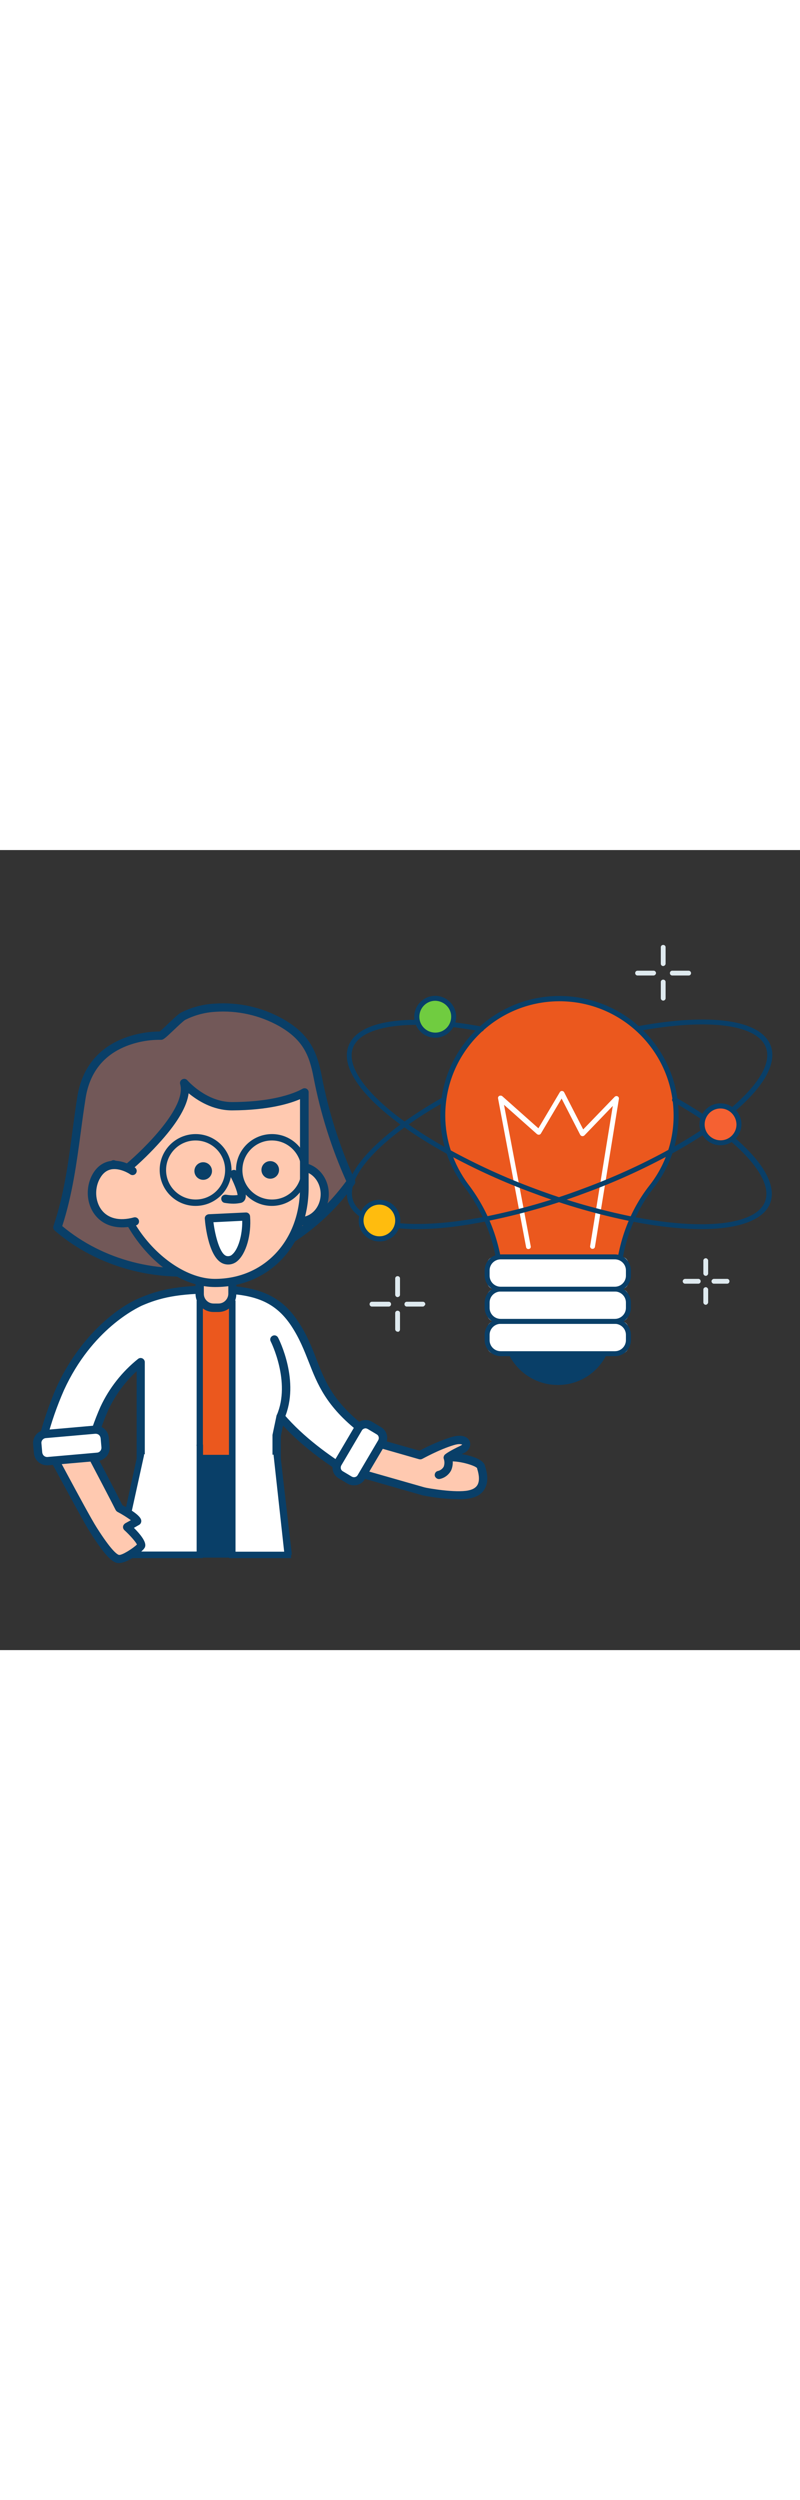 <?xml version="1.0" encoding="UTF-8"?> <svg xmlns="http://www.w3.org/2000/svg" xmlns:xlink="http://www.w3.org/1999/xlink" version="1.1" id="Layer_1" x="0px" y="0px" viewBox="0 0 500 500" style="width: 160px;" xml:space="preserve" data-imageid="science-1-42" class="illustrations_image"><rect x="0" y="0" width="500" height="500" fill="#333333" stroke="none"/> <style type="text/css"> .st0_science-1-42{fill:#093F68;} .st1_science-1-42{fill:#68E1FD;} .st2_science-1-42{fill:#FFFFFF;} .st3_science-1-42{fill:#FFBC0E;} .st4_science-1-42{fill:#F56132;} .st5_science-1-42{fill:#70CC40;} .st6_science-1-42{fill:#DFEAEF;} .st7_science-1-42{fill:#FFC9B0;} .st8_science-1-42{fill:#725858;} </style> <g id="light_science-1-42"> <circle class="st0_science-1-42" cx="348.6" cy="300.4" r="32.5"></circle> <path class="st0_science-1-42" d="M348.6,334.3c-18.8,0-34-15.2-34-34s15.2-34,34-34s34,15.2,34,34l0,0c0,18.7-15.1,34-33.8,34&#10;&#9;&#9;C348.7,334.3,348.7,334.3,348.6,334.3z M348.6,269.5c-17,0-30.9,13.8-30.9,30.9s13.8,30.9,30.9,30.9s30.9-13.8,30.9-30.9&#10;&#9;&#9;c0,0,0,0,0,0l0,0C379.5,283.3,365.7,269.5,348.6,269.5C348.6,269.5,348.6,269.5,348.6,269.5z"></path> <path class="st1_science-1-42 targetColor" d="M422.5,165.6c0-40.3-32.6-72.9-72.8-72.9c0,0-0.1,0-0.1,0c-1.7,0-3.5,0.1-5.1,0.2c-36,2.5-65.2,31.7-67.6,67.7&#10;&#9;&#9;c-1.2,17.6,3.9,35,14.6,49.1c14.1,18.6,21.8,41.3,21.8,64.7h72.6c0-23,7.1-45.7,21.2-63.9C417.1,197.6,422.6,181.9,422.5,165.6z" style="fill: rgb(235, 88, 30);"></path> <path class="st0_science-1-42" d="M386,275.8h-72.7c-0.8,0-1.5-0.7-1.5-1.5c0,0,0,0,0,0c-0.1-23-7.6-45.4-21.5-63.7&#10;&#9;&#9;c-24.8-32.8-18.4-79.5,14.4-104.3s79.5-18.4,104.3,14.4c9.8,12.9,15.1,28.7,15.1,44.9c0.1,16.6-5.4,32.7-15.7,45.7&#10;&#9;&#9;c-13.5,17.3-20.9,39.6-20.9,63C387.5,275.2,386.8,275.8,386,275.8C386,275.9,386,275.9,386,275.8L386,275.8z M314.8,272.8h69.6&#10;&#9;&#9;c0.3-23.4,7.9-45.9,21.6-63.3c9.8-12.5,15.1-28,15-43.8c-0.1-39.4-32.1-71.3-71.5-71.2s-71.3,32.1-71.2,71.5&#10;&#9;&#9;c0,15.4,5.1,30.4,14.3,42.8C306.7,227.2,314.4,249.6,314.8,272.8L314.8,272.8z"></path> <path class="st2_science-1-42" d="M309.1,294.5h79.1c2.5,0,4.6,2.1,4.6,4.6v11c0,2.6-2.1,4.6-4.6,4.6h-79.1c-2.6,0-4.6-2.1-4.6-4.6v-11&#10;&#9;&#9;C304.5,296.6,306.5,294.6,309.1,294.5z"></path> <path class="st0_science-1-42" d="M384.3,316.3h-71.4c-5.5-0.1-9.9-4.5-10-10V303c0-5.5,4.5-10,10-10h71.4c5.5,0,10,4.5,10,10v3.3&#10;&#9;&#9;C394.3,311.8,389.9,316.3,384.3,316.3z M312.9,296.1c-3.8,0-6.9,3.1-6.9,6.9l0,0v3.3c0,3.8,3.1,6.9,6.9,6.9h71.4&#10;&#9;&#9;c3.8,0,6.9-3.1,6.9-6.9v-3.3c0-3.8-3.1-6.9-6.9-6.9H312.9z"></path> <path class="st2_science-1-42" d="M309.1,274.4h79.1c2.6,0,4.6,2.1,4.6,4.6v11c0,2.5-2.1,4.6-4.6,4.6h-79.1c-2.5,0-4.6-2.1-4.6-4.6v-11&#10;&#9;&#9;C304.5,276.5,306.5,274.4,309.1,274.4z"></path> <path class="st0_science-1-42" d="M384.3,296.1h-71.4c-5.5-0.1-9.9-4.5-10-10v-3.3c0.1-5.5,4.5-9.9,10-10h71.4c5.5,0,10,4.5,10,10v3.3&#10;&#9;&#9;C394.3,291.7,389.9,296.1,384.3,296.1z M312.9,275.9c-3.8,0-6.9,3.1-6.9,6.9l0,0v3.3c0,3.8,3.1,6.9,6.9,6.9h71.4&#10;&#9;&#9;c3.8,0,6.9-3.1,6.9-6.9v-3.3c0-3.8-3.1-6.9-6.9-6.9H312.9z"></path> <path class="st2_science-1-42" d="M309.1,254.2h79.1c2.6,0,4.6,2.1,4.6,4.6v11c0,2.5-2.1,4.6-4.6,4.6h-79.1c-2.6,0-4.6-2.1-4.6-4.6v-11&#10;&#9;&#9;C304.4,256.3,306.5,254.3,309.1,254.2z"></path> <path class="st0_science-1-42" d="M384.3,275.9h-71.4c-5.5-0.1-9.9-4.5-10-10v-3.2c0-5.5,4.5-10,10-10h71.4c5.5,0,10,4.5,10,10v3.3&#10;&#9;&#9;C394.3,271.5,389.8,275.9,384.3,275.9z M312.9,255.8c-3.8,0-6.9,3.1-6.9,6.9v3.3c0,3.8,3.1,6.9,6.9,6.9h71.4c3.8,0,6.9-3.1,6.9-6.9&#10;&#9;&#9;v-3.3c0-3.8-3.1-6.9-6.9-6.9L312.9,255.8z"></path> <path class="st2_science-1-42" d="M330.3,249.4c-0.7,0-1.4-0.5-1.5-1.3l-17.5-92.8c-0.2-0.8,0.3-1.6,1.1-1.8c0,0,0,0,0.1,0c0.5-0.1,1,0,1.4,0.3&#10;&#9;&#9;l22.6,20.1l13.4-22.6c0.4-0.7,1.4-1,2.1-0.5c0.3,0.1,0.5,0.4,0.6,0.6l11.9,23.2l19.7-20.4c0.6-0.6,1.6-0.6,2.2,0&#10;&#9;&#9;c0.4,0.4,0.5,0.9,0.4,1.4l-15,92.6c-0.3,0.8-1.1,1.2-1.9,1c-0.6-0.2-1.1-0.8-1.1-1.5l0,0l14.2-87.8l-17.8,18.5&#10;&#9;&#9;c-0.4,0.3-0.9,0.5-1.4,0.4c-0.5-0.1-0.9-0.4-1.2-0.9L351,155.3l-12.9,21.8c-0.2,0.4-0.6,0.7-1.1,0.8c-0.4,0.1-0.9-0.1-1.3-0.3&#10;&#9;&#9;L315,159.2l16.7,88.4c0.2,0.8-0.3,1.6-1.1,1.7c0,0-0.1,0-0.1,0L330.3,249.4L330.3,249.4z"></path> </g> <g id="network_science-1-42"> <path class="st0_science-1-42" d="M260.9,236.9c-23.5,0-39-5.6-43.1-16.4c-6.2-16.6,16.4-41.8,58.8-65.9c0.8-0.3,1.7-0.1,2.1,0.7&#10;&#9;&#9;c0.3,0.7,0.1,1.5-0.6,1.9c-40.4,22.8-62.9,47.2-57.3,62.1c5.5,14.7,38,18.5,82.9,9.7c20.8-4.2,41.2-10,61-17.5&#10;&#9;&#9;c18.4-6.8,36.3-14.9,53.5-24.4c42.4-23.4,66.2-48.4,60.5-63.7c-5.4-14.4-35.9-18.4-79.6-10.3c-0.8,0.3-1.7-0.2-1.9-1&#10;&#9;&#9;c-0.3-0.8,0.2-1.7,1-1.9c0.2-0.1,0.3-0.1,0.5-0.1c45.9-8.5,77-3.9,83,12.2c6.3,17.1-17.4,43-61.9,67.5c-17.4,9.5-35.4,17.7-54,24.5&#10;&#9;&#9;c-19.9,7.5-40.5,13.4-61.4,17.6C287.9,235.3,273.3,236.9,260.9,236.9z"></path> <path class="st0_science-1-42" d="M438.3,236.9c-12.5,0-27.1-1.6-43.5-4.8c-20.8-4.2-41.3-10.1-61.2-17.6c-18.6-6.8-36.6-15-54-24.5&#10;&#9;&#9;c-44.5-24.5-68.2-50.4-61.8-67.5c6-16.2,37.1-20.7,83.1-12.2c0.9,0,1.5,0.7,1.5,1.6c0,0.9-0.7,1.5-1.6,1.5c-0.2,0-0.3,0-0.5-0.1&#10;&#9;&#9;l0,0c-43.1-8-74.4-4-79.7,10.3c-5.7,15.3,18,40.4,60.4,63.7c17.2,9.4,35.1,17.6,53.5,24.4c19.7,7.4,40,13.2,60.7,17.4&#10;&#9;&#9;c45,8.9,77.6,5.1,83-9.6s-17-39.2-57.3-62c-0.8-0.4-1.1-1.3-0.7-2c0,0,0-0.1,0-0.1c0.3-0.7,1.2-1.1,2-0.8c0.1,0,0.1,0.1,0.2,0.1&#10;&#9;&#9;c0.1,0,0.1,0.1,0.2,0.1c42.4,24,64.9,49.1,58.8,65.8C477.4,231.2,461.8,236.9,438.3,236.9z"></path> <circle class="st3_science-1-42" cx="237.1" cy="231.6" r="11.5"></circle> <path class="st0_science-1-42" d="M237.1,244.6c-7.2,0-13-5.9-12.9-13.1s5.9-13,13.1-12.9c7.2,0,12.9,5.8,12.9,13c0,7.2-5.7,13-12.9,13&#10;&#9;&#9;C237.2,244.6,237.1,244.6,237.1,244.6z M237.1,221.6c-5.5,0-9.9,4.5-9.9,9.9s4.5,9.9,9.9,9.9c5.5,0,9.9-4.5,9.9-9.9l0,0l0,0&#10;&#9;&#9;C247,226.1,242.6,221.6,237.1,221.6L237.1,221.6z"></path> <circle class="st4_science-1-42" cx="450.3" cy="171.4" r="11.5"></circle> <path class="st0_science-1-42" d="M450.3,184.5c-7.2,0-13.1-5.9-13.1-13.1c0-7.2,5.9-13.1,13.1-13.1c7.2,0,13.1,5.9,13.1,13.1l0,0&#10;&#9;&#9;C463.3,178.7,457.5,184.5,450.3,184.5z M450.3,161.5c-5.5,0-9.9,4.5-9.9,10s4.5,9.9,10,9.9c5.5,0,9.9-4.5,9.9-9.9l0,0&#10;&#9;&#9;C460.2,166,455.8,161.5,450.3,161.5z"></path> <circle class="st5_science-1-42" cx="272" cy="104.3" r="11.5"></circle> <path class="st0_science-1-42" d="M272,117.3c-7.2,0-13.1-5.9-13.1-13.1c0-7.2,5.9-13.1,13.1-13.1c7.2,0,13.1,5.9,13.1,13.1l0,0&#10;&#9;&#9;C285,111.4,279.2,117.3,272,117.3z M272,94.2c-5.5,0-9.9,4.5-9.9,10c0,5.5,4.5,9.9,10,9.9c5.5,0,9.9-4.5,9.9-10c0,0,0,0,0,0&#10;&#9;&#9;C282,98.7,277.5,94.3,272,94.2z"></path> </g> <g id="lines_science-1-42"> <path class="st6_science-1-42" d="M248.5,279.4c-0.8,0-1.5-0.7-1.5-1.5c0,0,0,0,0,0V268c-0.1-0.8,0.4-1.6,1.3-1.7c0.8-0.1,1.6,0.4,1.7,1.3&#10;&#9;&#9;c0,0.2,0,0.3,0,0.5v9.9C250,278.7,249.3,279.3,248.5,279.4z"></path> <path class="st6_science-1-42" d="M248.5,301c-0.8,0-1.5-0.7-1.5-1.5c0,0,0,0,0,0l0,0v-9.9c-0.1-0.8,0.4-1.6,1.3-1.7c0.8-0.1,1.6,0.4,1.7,1.3&#10;&#9;&#9;c0,0.2,0,0.3,0,0.5v9.9c0,0.8-0.6,1.5-1.4,1.5C248.6,301,248.5,301,248.5,301L248.5,301z"></path> <path class="st6_science-1-42" d="M264.4,285.3h-9.9c-0.8,0.1-1.6-0.4-1.7-1.3c-0.1-0.8,0.4-1.6,1.3-1.7c0.2,0,0.3,0,0.5,0h9.9&#10;&#9;&#9;c0.8,0.1,1.4,0.9,1.3,1.7C265.5,284.6,265,285.2,264.4,285.3z"></path> <path class="st6_science-1-42" d="M242.6,285.3h-9.9c-0.8,0.1-1.6-0.4-1.7-1.3c-0.1-0.8,0.4-1.6,1.3-1.7c0.2,0,0.3,0,0.5,0h9.9&#10;&#9;&#9;c0.8-0.1,1.6,0.4,1.7,1.3c0.1,0.8-0.4,1.6-1.3,1.7C242.9,285.3,242.8,285.3,242.6,285.3z"></path> <path class="st6_science-1-42" d="M414.5,72.5c-0.8,0-1.5-0.6-1.5-1.5c0,0,0,0,0,0V61c-0.1-0.8,0.4-1.6,1.3-1.7c0.8-0.1,1.6,0.4,1.7,1.3&#10;&#9;&#9;c0,0.2,0,0.3,0,0.5v9.9C416,71.7,415.4,72.4,414.5,72.5C414.5,72.5,414.5,72.5,414.5,72.5L414.5,72.5z"></path> <path class="st6_science-1-42" d="M414.5,94.1c-0.8,0-1.5-0.7-1.5-1.5c0,0,0,0,0,0v-9.9c-0.1-0.8,0.4-1.6,1.3-1.7c0.8-0.1,1.6,0.4,1.7,1.3&#10;&#9;&#9;c0,0.2,0,0.3,0,0.5v9.9C416,93.4,415.3,94.1,414.5,94.1C414.5,94.1,414.5,94.1,414.5,94.1L414.5,94.1z"></path> <path class="st6_science-1-42" d="M430.3,78.4h-9.9c-0.8,0.1-1.6-0.4-1.7-1.3c-0.1-0.8,0.4-1.6,1.3-1.7c0.2,0,0.3,0,0.5,0h9.9&#10;&#9;&#9;c0.8,0,1.5,0.7,1.5,1.5c0,0.8-0.6,1.5-1.4,1.5C430.4,78.4,430.3,78.4,430.3,78.4L430.3,78.4z"></path> <path class="st6_science-1-42" d="M408.6,78.4h-9.9c-0.8,0.1-1.6-0.4-1.7-1.3c-0.1-0.8,0.4-1.6,1.3-1.7c0.2,0,0.3,0,0.5,0h9.9&#10;&#9;&#9;c0.8,0.1,1.4,0.9,1.3,1.7C409.8,77.8,409.3,78.3,408.6,78.4z"></path> <path class="st6_science-1-42" d="M441.1,266.1c-0.8,0-1.5-0.7-1.5-1.5v-8.2c0.1-0.8,0.9-1.4,1.7-1.3c0.6,0.1,1.1,0.6,1.3,1.3v8.2&#10;&#9;&#9;C442.6,265.4,441.9,266.1,441.1,266.1C441.1,266.1,441,266.1,441.1,266.1L441.1,266.1z"></path> <path class="st6_science-1-42" d="M441.1,284.2c-0.8,0-1.5-0.7-1.5-1.5l0,0v-8.2c0.1-0.8,0.9-1.4,1.7-1.3c0.6,0.1,1.1,0.6,1.3,1.3v8.2&#10;&#9;&#9;C442.5,283.5,441.9,284.1,441.1,284.2L441.1,284.2z"></path> <path class="st6_science-1-42" d="M454.1,271H446c-0.8-0.1-1.4-0.9-1.3-1.7c0.1-0.6,0.6-1.1,1.3-1.3h8.2c0.8-0.1,1.6,0.4,1.7,1.3&#10;&#9;&#9;c0.1,0.8-0.4,1.6-1.3,1.7C454.5,271,454.3,271,454.1,271L454.1,271z"></path> <path class="st6_science-1-42" d="M436.2,271H428c-0.8-0.1-1.4-0.9-1.3-1.7c0.1-0.6,0.6-1.1,1.3-1.3h8.2c0.8-0.1,1.6,0.4,1.7,1.3&#10;&#9;&#9;c0.1,0.8-0.4,1.6-1.3,1.7C436.5,271,436.3,271,436.2,271L436.2,271z"></path> </g> <g id="character_science-1-42"> <g id="character-2_science-1-42"> <path class="st7_science-1-42" d="M223.8,381.2c1.1-2.7,2-5.4,2.6-8.2c0.3-1.6,0.3-3.3-0.2-4.9c0-0.1,0-0.2,0-0.3l4.7,1.3l23.6,6.7l8.2,2.4&#10;&#9;&#9;&#9;c0,0,10.7-6,20.2-8.8s10.4,3.1,6.2,5.1c-7,3.3-9.2,5.2-9.2,5.2c6.1-0.9,19.9,2.4,20.8,5.8c0.3,1.4,5.6,14.5-7.2,17.2&#10;&#9;&#9;&#9;c-8.9,1.9-27.1-1.4-28.8-1.9l-43.2-12.3C222.3,386,223.1,383.6,223.8,381.2z"></path> <path class="st0_science-1-42" d="M264.2,403.3l-43.4-12.4c-0.7-0.2-1.2-0.6-1.6-1.3c-0.3-0.6-0.4-1.3-0.2-2c0.7-2.1,1.5-4.6,2.2-7.1&#10;&#9;&#9;&#9;c0-0.1,0-0.2,0.1-0.2c1-2.5,1.9-5.1,2.4-7.8c0.3-1.2,0.2-2.5-0.2-3.7c-0.1-0.3-0.1-0.6-0.1-0.8v-0.3c0.1-1.4,1.3-2.6,2.7-2.5&#10;&#9;&#9;&#9;c0.2,0,0.4,0,0.6,0.1l35.5,10.1c6.3-3.4,12.9-6.3,19.8-8.5c8.8-2.6,11.1,1.4,11.6,2.7c1,2.7-0.5,5.8-3.5,7.2l-1.5,0.7&#10;&#9;&#9;&#9;c6.5,1.1,13.6,3.5,14.5,7.3l0.1,0.4c0.7,2.2,2.8,8.8-0.3,14.1c-1.7,3-4.8,5-9,5.8c-2.4,0.5-4.9,0.7-7.4,0.6&#10;&#9;&#9;&#9;C279,405.6,271.6,404.8,264.2,403.3z M298.2,386.3c-1.3-1.8-12.4-5-18-4.1c-1.4,0.2-2.7-0.8-2.9-2.2c-0.1-0.9,0.2-1.7,0.9-2.3&#10;&#9;&#9;&#9;c0.2-0.2,2.7-2.2,9.8-5.5c0.3-0.2,0.6-0.4,0.9-0.6c-0.3-0.2-1.8-0.8-5.3,0.3c-9.1,2.7-19.6,8.6-19.7,8.6c-0.6,0.3-1.3,0.4-2,0.2&#10;&#9;&#9;&#9;l-32.8-9.4c0,0.7-0.1,1.5-0.3,2.2c-0.6,2.9-1.5,5.8-2.7,8.5c-0.4,1.6-0.9,3.2-1.4,4.7l40.6,11.6c1.8,0.5,19.4,3.6,27.5,1.9&#10;&#9;&#9;&#9;c2.8-0.6,4.6-1.7,5.6-3.4c1.9-3.3,0.4-8.3-0.1-9.9C298.2,386.6,298.2,386.4,298.2,386.3L298.2,386.3z"></path> <path class="st0_science-1-42" d="M274.3,393.1c0.3,0,0.5,0,0.8-0.1c3-0.7,5.5-2.7,6.9-5.4c1.2-2.8,1.3-6,0.3-8.8c-0.5-1.3-2-2-3.4-1.4&#10;&#9;&#9;&#9;c-1.3,0.5-1.9,1.9-1.5,3.2c0.5,1.6,0.5,3.2-0.1,4.8c-0.8,1.4-2.2,2.4-3.8,2.7c-1.4,0.4-2.1,1.9-1.7,3.2&#10;&#9;&#9;&#9;C272.2,392.3,273.2,393.1,274.3,393.1L274.3,393.1z"></path> <path class="st2_science-1-42" d="M37.7,336.4c15-32.8,38.6-49,50-54s22.8-7.9,46.9-7.9c25.9,0,39.3,6.1,49.4,21.1c16,23.8,10.6,42.3,43.9,67.5&#10;&#9;&#9;&#9;c-2.9,7-5.1,14.2-7.4,21.5c-0.5,1.7-1.1,3.3-1.7,5c-10.8-6.5-29.7-19.2-43.4-35.4l-2.5,11.8v14.6H88V320&#10;&#9;&#9;&#9;c-9.7,7.8-17.5,17.7-22.8,29c-4.1,9.3-7.3,18.9-9.7,28.8l-29.3-7.5C29.1,358.7,32.9,347.4,37.7,336.4z"></path> <rect x="124.8" y="283.5" class="st1_science-1-42 targetColor" width="20.3" height="132.4" style="fill: rgb(235, 88, 30);"></rect> <path class="st0_science-1-42" d="M147.2,418h-24.3V281.5h24.3V418z M126.8,414h16.3V285.5h-16.3V414z"></path> <path class="st0_science-1-42" d="M217.5,391.8c-9.6-5.8-26.9-17.2-40.6-32.1l-1.4,6.6v14.3c0,1.4-1.2,2.6-2.6,2.6H88c-1.4,0-2.6-1.2-2.6-2.6&#10;&#9;&#9;&#9;v-54.9c-7.5,6.9-13.5,15.2-17.8,24.4c-4,9.2-7.2,18.7-9.5,28.4c-0.4,1.4-1.8,2.2-3.1,1.9l-29.3-7.5c-1.4-0.4-2.2-1.8-1.9-3.1&#10;&#9;&#9;&#9;c2.9-11.7,6.8-23.2,11.6-34.3l0,0c13.9-30.4,36.3-48.8,51.3-55.3c11.7-5.1,23.4-8.1,47.9-8.1c26.3,0,40.8,6.2,51.5,22.2&#10;&#9;&#9;&#9;c5.7,8.5,8.8,16.4,11.7,24c5.4,13.9,10.5,26.9,31.6,42.9c0.9,0.7,1.3,1.9,0.8,3c-2.4,5.9-4.4,12-6.4,18.3l-0.9,3&#10;&#9;&#9;&#9;c-0.4,1.2-0.8,2.4-1.2,3.6l-0.5,1.4c-0.3,0.7-0.8,1.3-1.6,1.6c-0.3,0.1-0.6,0.1-0.9,0.1C218.3,392.1,217.9,392,217.5,391.8z&#10;&#9;&#9;&#9; M193,320c-2.9-7.3-5.8-14.9-11.2-23c-9.8-14.5-22.6-19.9-47.2-19.9c-23.7,0-34.8,2.8-45.9,7.6c-3.1,1.5-31.2,14.6-48.7,52.8l0,0&#10;&#9;&#9;&#9;c-4.4,10-8,20.3-10.7,30.9l24.3,6.2c2.3-9.1,5.4-18.1,9.2-26.7c5.4-11.6,13.5-21.9,23.5-29.9c1.1-0.9,2.7-0.7,3.6,0.4&#10;&#9;&#9;&#9;c0.4,0.5,0.6,1,0.6,1.6v58h79.8v-12c0-0.2,0-0.4,0-0.5l2.5-11.9c0.3-1.4,1.7-2.3,3.1-2c0.6,0.1,1.1,0.4,1.4,0.8&#10;&#9;&#9;&#9;c12.5,14.8,29.5,26.6,40,33.2c0.2-0.6,0.4-1.3,0.6-1.9l0.9-2.9c1.8-5.6,3.6-11.3,5.8-16.9C203.8,347.7,198.3,333.6,193,320z"></path> <polygon class="st0_science-1-42" points="77.4,439.6 88,380.6 172.9,380.6 179.8,439.6 &#9;&#9;"></polygon> <path class="st0_science-1-42" d="M75.5,441.3c-0.5-0.6-0.7-1.4-0.6-2.1l10.6-59c0.2-1.2,1.3-2.2,2.5-2.2h84.9c1.3,0,2.4,1,2.6,2.3l6.8,59&#10;&#9;&#9;&#9;c0.2,1.4-0.9,2.7-2.3,2.9c-0.1,0-0.2,0-0.3,0H77.4C76.7,442.2,76,441.9,75.5,441.3z M170.6,383.2H90.2l-9.6,53.9h96.3L170.6,383.2&#10;&#9;&#9;&#9;z"></path> <polyline class="st2_science-1-42" points="124.8,372.1 124.8,440.5 74.2,440.5 88,378 &#9;&#9;"></polyline> <path class="st0_science-1-42" d="M126.8,442.5H71.8L86,377.6c0.2-1.1,1.2-1.8,2.3-1.7c1.1,0.2,1.8,1.2,1.7,2.3c0,0.1,0,0.1,0,0.2l-13.2,60&#10;&#9;&#9;&#9;h46.1v-66.4c0-1.1,0.9-2,2-2s2,0.9,2,2L126.8,442.5z"></path> <path class="st7_science-1-42" d="M49.4,363.3c-6.3,3.6-12.6,7.4-18.8,11.1C40.8,393.2,54,418,58.3,424.8C64.1,434,70,442,73.6,443&#10;&#9;&#9;&#9;s12.8-5.7,14.4-8s-8.6-11.9-8.6-11.9l6.4-3.6c-0.3-2.4-11.2-8.2-11.2-8.2C74.2,410.3,60,383,49.4,363.3z"></path> <path class="st0_science-1-42" d="M73,445.5c-2.7-0.7-6.8-3.5-16.8-19.3c-3.2-5.1-11-19.5-19.3-34.8c-2.9-5.4-5.8-10.8-8.5-15.7&#10;&#9;&#9;&#9;c-0.7-1.2-0.2-2.7,0.9-3.4c6-3.7,12.4-7.5,18.9-11.2c1.2-0.7,2.8-0.3,3.5,0.9c0,0,0,0,0,0.1c9.4,17.4,22.3,42.2,24.8,47.3&#10;&#9;&#9;&#9;c11.4,6.1,11.7,8.8,11.8,9.7c0.1,1-0.4,2.1-1.3,2.6l-3.3,1.9c9.1,9.1,7.2,11.8,6.4,12.9c-1.8,2.5-10.4,9.1-15.9,9.1&#10;&#9;&#9;&#9;C73.9,445.6,73.4,445.6,73,445.5z M77.7,425c-0.6-0.6-0.9-1.4-0.8-2.2c0.1-0.8,0.6-1.5,1.3-2l3.6-2c-2.7-1.9-5.5-3.7-8.4-5.2&#10;&#9;&#9;&#9;c-0.5-0.3-0.9-0.7-1.2-1.3c-0.6-1.3-13.2-25.6-23.8-45.4c-4.8,2.8-9.7,5.7-14.3,8.5c2.4,4.4,4.8,9,7.3,13.6&#10;&#9;&#9;&#9;c7.8,14.5,15.9,29.5,19.1,34.5c9.2,14.5,12.7,16.7,13.8,17c1.9,0.4,9-4.2,11.3-6.5C84.8,432.3,81.3,428.3,77.7,425z M74.6,411.3&#10;&#9;&#9;&#9;L74.6,411.3z"></path> <path class="st8_science-1-42" d="M100.6,116c0,0-43.2-2.3-49.7,38.7c-4.3,27.4-6,54.5-15,81.1c26.3,22.8,63.4,32.2,97.7,26.3&#10;&#9;&#9;&#9;s65.6-26.6,85.9-54.9c-9.6-20.9-16.6-42.9-20.9-65.5c-3-15.9-8.2-25.5-22.9-33.9c-12.6-7.1-27.1-10.3-41.5-9.2&#10;&#9;&#9;&#9;c-6.8,0.5-13.5,2.3-19.6,5.3C112.1,105.1,101.5,116.1,100.6,116z"></path> <path class="st0_science-1-42" d="M34.2,237.8c-0.8-0.7-1.1-1.8-0.8-2.8c6.6-19.5,9.2-38.9,11.9-59.5c0.9-6.9,1.9-14.1,3-21.2&#10;&#9;&#9;&#9;c6.2-39.1,44.4-40.9,51.3-40.9h0.2c1-0.8,3.4-3,5.1-4.7c4.2-4,6.9-6.5,8.4-7.2c6.4-3.2,13.4-5.1,20.6-5.5c15-1.1,29.9,2.2,43,9.6&#10;&#9;&#9;&#9;c16.4,9.3,21.2,20.1,24.2,35.7c4.3,22.4,11.2,44.2,20.7,64.9c0.4,0.8,0.3,1.8-0.2,2.6c-21.2,29.6-53.1,50-87.5,56&#10;&#9;&#9;&#9;c-7,1.2-14,1.8-21.1,1.8C84,266.4,55.6,256.3,34.2,237.8z M196,142.2c-2.7-14.4-6.9-23.8-21.6-32.2c-12.2-6.8-26.1-9.9-40-8.9&#10;&#9;&#9;&#9;c-6.5,0.4-12.8,2.1-18.6,5c-1,0.5-4.9,4.2-7.2,6.4c-5.9,5.6-6.6,6.1-8.1,6.1l0,0c-7.3-0.1-14.6,1.2-21.5,3.9&#10;&#9;&#9;&#9;c-14.4,5.7-23,16.7-25.5,32.6c-1.1,7-2.1,14.2-3,21.1c-2.6,19.4-5.3,39.4-11.6,58.8c25.3,21.2,60.4,30.4,94.2,24.6&#10;&#9;&#9;&#9;c32.6-5.6,62.9-24.8,83.3-52.7C207.1,186.2,200.3,164.5,196,142.2z M100.5,116L100.5,116z M100.7,113.4L100.7,113.4z"></path> <path class="st2_science-1-42" d="M228.4,357.9l11.2,6.6c1,0.6,1.3,1.8,0.7,2.8l-16.2,27.4c-0.6,1-1.8,1.3-2.8,0.7l-11.2-6.6&#10;&#9;&#9;&#9;c-1-0.6-1.3-1.8-0.7-2.8l16.2-27.4C226.2,357.6,227.4,357.3,228.4,357.9z"></path> <path class="st0_science-1-42" d="M217.3,396l-5.7-3.4c-3.7-2.2-4.9-7-2.7-10.7l12.9-21.9c2.2-3.7,7-4.9,10.7-2.7l5.7,3.4&#10;&#9;&#9;&#9;c3.7,2.2,4.9,7,2.7,10.7L228,393.2c-1,1.8-2.8,3.1-4.8,3.6c-0.6,0.2-1.3,0.2-1.9,0.2C219.9,397.1,218.5,396.7,217.3,396z&#10;&#9;&#9;&#9; M227.8,361.5c-0.7,0.2-1.3,0.6-1.6,1.2l-12.9,21.9c-0.7,1.3-0.3,2.9,0.9,3.6l0,0l5.7,3.4c1.3,0.7,2.9,0.3,3.6-0.9l12.9-21.9&#10;&#9;&#9;&#9;c0.7-1.3,0.3-2.9-0.9-3.6l-5.7-3.4c-0.4-0.2-0.9-0.4-1.3-0.4C228.3,361.4,228,361.4,227.8,361.5L227.8,361.5z"></path> <path class="st7_science-1-42" d="M124.8,265.8h20.3l0,0v17c0,1.9-1.5,3.4-3.3,3.4h0h-13.6c-1.9,0-3.3-1.5-3.3-3.4l0,0L124.8,265.8L124.8,265.8&#10;&#9;&#9;&#9;L124.8,265.8z"></path> <path class="st0_science-1-42" d="M122.2,277.5v-11.7c0-1.4,1.2-2.6,2.6-2.6h20.3c1.4,0,2.6,1.2,2.6,2.6v11.7c0,6.2-5,11.2-11.2,11.2h-3.1&#10;&#9;&#9;&#9;C127.3,288.7,122.3,283.7,122.2,277.5z M127.4,268.3v9.1c0,3.3,2.7,6,6.1,6h3.1c3.3,0,6-2.7,6.1-6v-9.1H127.4z"></path> <ellipse class="st7_science-1-42" cx="187.7" cy="215" rx="15.2" ry="17"></ellipse> <path class="st0_science-1-42" d="M169.9,215c0-10.8,8-19.6,17.8-19.6s17.8,8.8,17.8,19.6s-8,19.6-17.8,19.6S169.9,225.9,169.9,215z M175,215&#10;&#9;&#9;&#9;c0,8,5.7,14.4,12.7,14.4s12.7-6.4,12.7-14.4s-5.7-14.4-12.7-14.4S175,207.1,175,215L175,215z"></path> <path class="st7_science-1-42" d="M134.4,270.5c-33.4,0-63.4-41.3-63.4-74.2l8,3c0,0,41.6-34.3,36.1-53.8c0,0,12.3,14.6,30,14.6&#10;&#9;&#9;&#9;c32.5-0.1,45.2-8.7,45.2-8.7v59.5C190.2,243.9,167.8,270.5,134.4,270.5z"></path> <path class="st0_science-1-42" d="M68.4,196.4c0-1.4,1.2-2.6,2.6-2.6c0.3,0,0.6,0.1,0.9,0.2l6.6,2.5c11.9-10,38.2-36,34.1-50.2&#10;&#9;&#9;&#9;c-0.4-1.4,0.4-2.8,1.8-3.2c1-0.3,2,0,2.7,0.8c0.1,0.1,11.8,13.6,27.9,13.6h0.1c31.1-0.1,43.6-8.2,43.8-8.2&#10;&#9;&#9;&#9;c1.2-0.8,2.8-0.5,3.6,0.7c0.3,0.4,0.4,0.9,0.4,1.4v59.5c0,36-24.6,62.2-58.4,62.2C99.5,273.1,68.4,230.2,68.4,196.4z M145,162.7&#10;&#9;&#9;&#9;L145,162.7c-12.1,0-21.6-6.2-27.1-10.7c-1,8-6.7,17.9-17,29.5c-6.3,7.1-13.1,13.8-20.4,19.9c-0.7,0.6-1.7,0.8-2.6,0.4l-4.3-1.6&#10;&#9;&#9;&#9;c2.2,36.3,34.8,67.8,60.7,67.8c30.9,0,53.2-24,53.2-57v-55.3C181.5,158.3,168.1,162.6,145,162.7z"></path> <ellipse class="st0_science-1-42" cx="127" cy="200.6" rx="5.5" ry="5.5"></ellipse> <circle class="st0_science-1-42" cx="168.9" cy="199.9" r="5.5"></circle> <path class="st0_science-1-42" d="M140.4,220.5c-1.4-0.2-2.3-1.6-2.1-3s1.6-2.3,3-2.1c2.4,0.4,4.8,0.5,7.2,0.2c-0.2-2.1-2.1-7.2-4.6-11.9&#10;&#9;&#9;&#9;c-0.7-1.3-0.2-2.8,1.1-3.5s2.8-0.2,3.5,1.1c2.5,4.7,6.4,13.2,4.7,17c-0.5,1.1-1.4,1.9-2.6,2.2c-1.5,0.3-3.1,0.5-4.7,0.5&#10;&#9;&#9;&#9;C144.1,221,142.2,220.8,140.4,220.5z M148.4,216.3L148.4,216.3z"></path> <path class="st7_science-1-42" d="M83,200.6c0,0-14.6-10.1-22.4,2.9s-0.3,35.1,23.8,28.6"></path> <path class="st0_science-1-42" d="M76.3,235.8c2.9,0,5.8-0.4,8.7-1.2c1.4-0.4,2.2-1.8,1.8-3.2c-0.4-1.4-1.8-2.2-3.2-1.8&#10;&#9;&#9;&#9;c-8.9,2.4-16.1,0.7-20.2-4.8s-4.4-13.9-0.7-20c1.7-2.9,3.9-4.6,6.6-5.2c5.8-1.2,12.1,3,12.1,3.1c1.2,0.8,2.8,0.5,3.6-0.7&#10;&#9;&#9;&#9;c0.8-1.2,0.5-2.8-0.7-3.6c-0.3-0.2-8.1-5.6-16.1-3.9c-4.1,0.9-7.5,3.4-10,7.5c-4.8,8-4.4,18.6,1,25.8&#10;&#9;&#9;&#9;C63.2,233.1,69.2,235.8,76.3,235.8z"></path> <path class="st2_science-1-42" d="M65.1,363.9l1.1,12.6c0.1,1.2-0.8,2.3-2,2.4l-37.7,3.4c-1.2,0.1-2.3-0.8-2.4-2l-1.1-12.6&#10;&#9;&#9;&#9;c-0.1-1.2,0.8-2.3,2-2.4l37.7-3.4C63.9,361.8,65,362.7,65.1,363.9z"></path> <path class="st0_science-1-42" d="M21.2,377l-0.5-5.7c-0.4-4.5,2.9-8.5,7.5-8.9c0,0,0,0,0,0l30.8-2.7c4.5-0.4,8.6,2.9,9,7.5c0,0,0,0,0,0&#10;&#9;&#9;&#9;l0.5,5.7c0.4,4.5-2.9,8.5-7.5,8.9c0,0,0,0,0,0l-30.8,2.7c-0.2,0-0.5,0-0.7,0C25.2,384.5,21.6,381.3,21.2,377z M59.5,364.8&#10;&#9;&#9;&#9;l-30.8,2.7c-1.7,0.1-3,1.6-2.8,3.3c0,0,0,0,0,0l0,0l0.5,5.7c0.1,0.8,0.5,1.6,1.1,2.1c0.6,0.5,1.4,0.8,2.3,0.7l30.8-2.7&#10;&#9;&#9;&#9;c1.7-0.1,2.9-1.6,2.8-3.3c0,0,0,0,0,0l-0.5-5.7c-0.1-0.8-0.5-1.6-1.1-2.1c-0.6-0.5-1.3-0.7-2-0.7L59.5,364.8z"></path> <path class="st2_science-1-42" d="M153.8,229l-23.2,1.1c0,0,2,23.8,10.3,26.1C149.2,258.5,154.8,243.1,153.8,229z"></path> <path class="st0_science-1-42" d="M140.2,258.7c-9.6-2.6-11.9-24.1-12.2-28.3c-0.1-0.7,0.2-1.4,0.6-1.9c0.5-0.5,1.1-0.8,1.8-0.9l23.2-1.1&#10;&#9;&#9;&#9;c1.4-0.1,2.6,1,2.7,2.4c0.9,11.6-2.5,23.4-8,28C146.1,258.8,143.1,259.5,140.2,258.7L140.2,258.7z M133.4,232.6&#10;&#9;&#9;&#9;c1.1,8.7,4.1,20,8.2,21.1c1.2,0.3,2.6,0,3.5-0.9c3.8-3.2,6.4-12.1,6.3-21.1L133.4,232.6z"></path> <path class="st0_science-1-42" d="M175.4,356.7c1,0,2-0.6,2.4-1.6c9.9-23-3.4-49.3-4-50.4c-0.7-1.3-2.2-1.8-3.5-1.1c-1.3,0.7-1.8,2.2-1.1,3.5&#10;&#9;&#9;&#9;c0.1,0.2,12.7,25.3,3.8,46c-0.6,1.3,0,2.8,1.3,3.4c0,0,0,0,0,0C174.7,356.7,175,356.7,175.4,356.7z"></path> </g> <polyline class="st2_science-1-42" points="145.2,376.6 145.2,440.5 179.8,440.5 172.9,378 &#9;"></polyline> <path class="st0_science-1-42" d="M182,442.5h-38.8v-65.9c0-1.1,0.9-2,2-2s2,0.9,2,2v61.9h30.4l-6.6-60.2c-0.1-1.1,0.7-2.1,1.8-2.2&#10;&#9;&#9;s2.1,0.7,2.2,1.8L182,442.5z"></path> <path class="st0_science-1-42" d="M122.2,222.4c-12.4,0-22.4-10.1-22.4-22.5c0-12.4,10.1-22.4,22.5-22.4c12.4,0,22.4,10.1,22.4,22.5c0,0,0,0,0,0&#10;&#9;&#9;C144.7,212.4,134.6,222.4,122.2,222.4z M122.2,181.5c-10.2,0-18.4,8.3-18.4,18.5c0,10.2,8.3,18.4,18.5,18.4&#10;&#9;&#9;c10.2,0,18.4-8.2,18.4-18.4C140.7,189.8,132.5,181.5,122.2,181.5C122.3,181.5,122.3,181.5,122.2,181.5z"></path> <path class="st0_science-1-42" d="M169.9,222.4c-12.4,0-22.4-10.1-22.4-22.5c0-12.4,10.1-22.4,22.5-22.4c12.4,0,22.4,10.1,22.4,22.5c0,0,0,0,0,0&#10;&#9;&#9;C192.3,212.4,182.2,222.4,169.9,222.4z M169.9,181.5c-10.2,0-18.4,8.3-18.4,18.5c0,10.2,8.3,18.4,18.5,18.4&#10;&#9;&#9;c10.2,0,18.4-8.2,18.4-18.4C188.3,189.8,180.1,181.5,169.9,181.5C169.9,181.5,169.9,181.5,169.9,181.5z"></path> </g> </svg> 